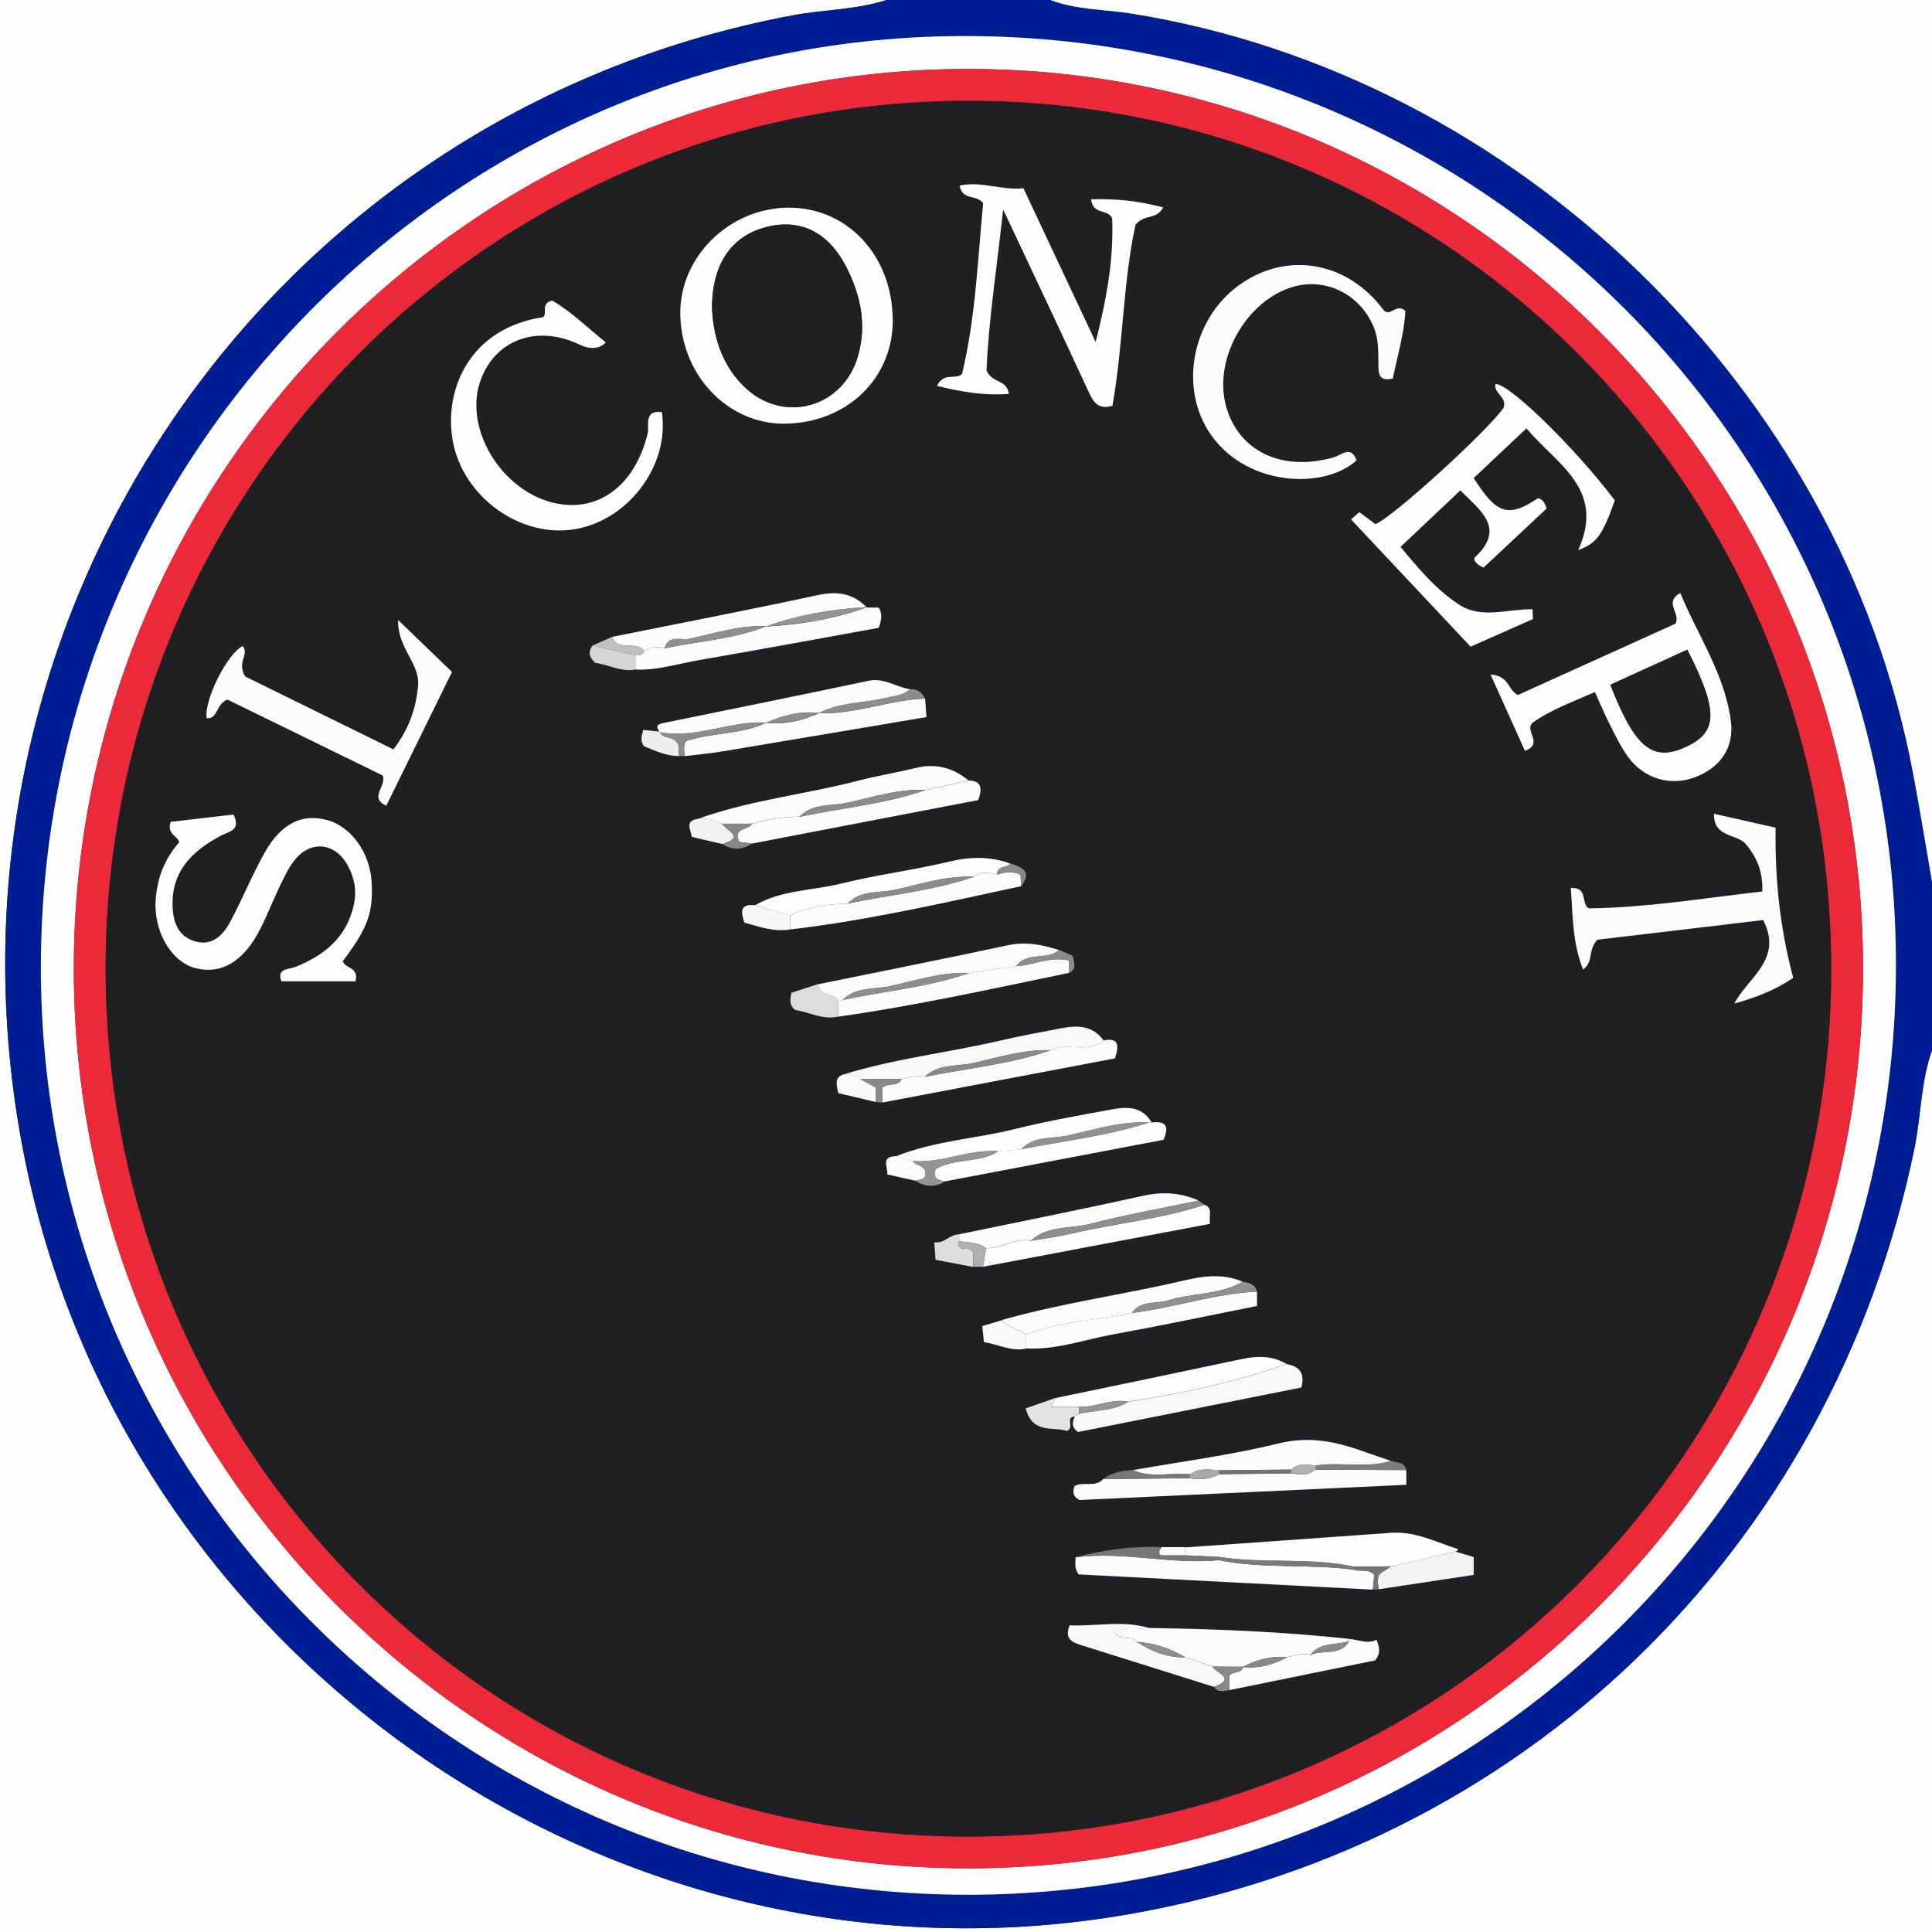 <?xml version="1.0" encoding="UTF-8"?>
<svg id="Calque_3" xmlns="http://www.w3.org/2000/svg" viewBox="0 0 160.2 160.2">
  <rect x="0" y="0" width="160.2" height="160.2" fill="#333333" stroke="none"/>
  <defs>
    <style>
      .cls-1 {
        fill: #898989;
      }

      .cls-2 {
        fill: #8b8b8b;
      }

      .cls-3 {
        fill: #fcfcfc;
      }

      .cls-4 {
        fill: #777;
      }

      .cls-5 {
        fill: #727272;
      }

      .cls-6 {
        fill: #7e7e7e;
      }

      .cls-7 {
        fill: #8f8f8f;
      }

      .cls-8 {
        fill: #001e94;
      }

      .cls-9 {
        fill: #8d8d8d;
      }

      .cls-10 {
        fill: #d5d5d5;
      }

      .cls-11 {
        fill: #fbfbfb;
      }

      .cls-12 {
        fill: #8e8e8e;
      }

      .cls-13 {
        fill: #f9f9f9;
      }

      .cls-14 {
        fill: #8a8a8a;
      }

      .cls-15 {
        fill: #f2f2f2;
      }

      .cls-16 {
        fill: #e3e3e3;
      }

      .cls-17 {
        fill: #909090;
      }

      .cls-18 {
        fill: #b0b0b0;
      }

      .cls-19 {
        fill: #8c8c8c;
      }

      .cls-20 {
        fill: silver;
      }

      .cls-21 {
        fill: #939393;
      }

      .cls-22 {
        fill: #202022;
      }

      .cls-23 {
        fill: #868686;
      }

      .cls-24 {
        fill: #ddd;
      }

      .cls-25 {
        fill: #212123;
      }

      .cls-26 {
        fill: #eee;
      }

      .cls-27 {
        fill: #747474;
      }

      .cls-28 {
        fill: #a9a9a9;
      }

      .cls-29 {
        fill: #959595;
      }

      .cls-30 {
        fill: #949494;
      }

      .cls-31 {
        fill: #dcdcdc;
      }

      .cls-32 {
        fill: #fefefe;
      }

      .cls-33 {
        fill: #fafafa;
      }

      .cls-34 {
        fill: #eb2939;
      }

      .cls-35 {
        fill: #f8f8f8;
      }

      .cls-36 {
        fill: #7a7a7a;
      }

      .cls-37 {
        fill: #f7f7f7;
      }

      .cls-38 {
        fill: #787878;
      }

      .cls-39 {
        fill: #fdfdfd;
      }

      .cls-40 {
        fill: #f3f3f3;
      }

      .cls-41 {
        fill: #afafaf;
      }
    </style>
  </defs>
  <path class="cls-32" d="M160.2,87.09v73.11H0C0,106.8,0,53.4,0,0c24.5,0,49.01,0,73.51,0-2.52.82-5.19.79-7.77,1.27C21.9,9.47-6.6,51.57,1.94,95.52c8.12,41.74,48.63,70.1,90.55,63.39,33.52-5.37,59.36-30.24,66.25-63.7.56-2.7.52-5.5,1.45-8.12Z"/>
  <path class="cls-8" d="M160.2,87.09c-.93,2.62-.9,5.42-1.45,8.12-6.89,33.46-32.73,58.33-66.25,63.7-41.92,6.71-82.44-21.65-90.55-63.39C-6.6,51.57,21.9,9.47,65.74,1.27c2.58-.48,5.25-.45,7.77-1.27h13.58c2.17.83,4.5.77,6.75,1.13,31.92,5.12,58.77,31.15,64.77,62.89.57,3.02,1.06,6.06,1.59,9.09v13.98ZM157.21,80.13c.07-42.48-34.17-76.9-76.75-77.14C38.11,2.75,3.5,37.33,3.39,80.02c-.12,42.45,34.3,77.03,76.75,77.1,42.57.07,77-34.32,77.07-76.98Z"/>
  <path class="cls-32" d="M160.2,73.11c-.53-3.03-1.01-6.07-1.59-9.09C152.61,32.28,125.76,6.24,93.84,1.13c-2.25-.36-4.58-.3-6.75-1.13h73.11v73.11Z"/>
  <path class="cls-32" d="M157.21,80.13c-.07,42.67-34.5,77.05-77.07,76.98-42.45-.07-76.87-34.65-76.75-77.1C3.5,37.33,38.11,2.75,80.46,2.99c42.58.24,76.83,34.66,76.75,77.14ZM80.37,154.92c40.84-.04,74.06-33.44,74.11-74.52.05-41.14-33.23-74.66-74.15-74.68-40.92-.01-74.22,33.47-74.21,74.62.01,41.15,33.34,74.62,74.25,74.58Z"/>
  <path class="cls-34" d="M80.37,154.92c-40.91.04-74.24-33.43-74.25-74.58-.01-41.15,33.29-74.63,74.21-74.62,40.92.01,74.2,33.54,74.15,74.68-.05,41.08-33.27,74.48-74.11,74.52ZM80.26,152.29c39.61.01,71.52-32,71.58-71.81.06-39.9-31.87-72.11-71.5-72.12-39.56-.02-71.53,32.07-71.58,71.84-.06,39.93,31.83,72.08,71.5,72.09Z"/>
  <path class="cls-22" d="M80.26,152.29c-39.66-.01-71.55-32.17-71.5-72.09.06-39.77,32.02-71.86,71.58-71.84,39.63.02,71.56,32.23,71.5,72.12-.06,39.81-31.97,71.82-71.58,71.81ZM56.31,62.69c.15,0,.3,0,.44,0,1.04-.13,2.09-.22,3.12-.39,5.64-.94,11.27-1.89,16.94-2.85-.05-.62-.08-1.07-.11-1.53-.26-.49-.63-.82-1.23-.77-1.16-.18-2.17-.98-3.45-.71-5.65,1.19-11.3,2.34-16.95,3.49-.49.1-.75.21-.41.72-.44-.04-.89-.09-1.33-.13-.14.47-.27.9.06,1.35.93.37,1.85.83,2.91.81ZM75.88,97.9c.81.51,1.64.59,2.47.06,6.06-1.15,12.11-2.31,18.12-3.45.55-1.22.09-1.57-.99-1.43-.79-1.37-2.07-1.32-3.35-1.09-2.66.49-5.33.96-7.95,1.61-3.29.82-6.72.98-9.9,2.27-1.29.04-.65.88-.72,1.51.84.19,1.58.36,2.32.52ZM72.63,91.38c.18,0,.36.02.54.03,6.44-1.22,12.88-2.44,19.28-3.66.34-1.05.34-1.74-.95-1.49-.89-1.25-2.16-1.26-3.48-1.01-1.75.33-3.5.65-5.24,1.06-4.27.99-8.65,1.47-12.85,2.78-.79.28-.53.87-.43,1.55,1.03.24,2.08.49,3.13.74ZM49.13,53.53c-.37.51-.31.96.23,1.43,1.08.14,2.15.79,3.38.55,1.8.07,3.51-.5,5.26-.79,4.99-.85,9.96-1.78,14.87-2.67.25-.66.3-1.16,0-1.68-.32,0-.65,0-.97,0-1.15-1.2-2.48-1.38-4.09-1.03-5.66,1.22-11.35,2.32-17.03,3.46-.54.24-1.09.48-1.63.72ZM80.69,105.05c.27,0,.55,0,.82,0,6.27-1.19,12.54-2.37,18.82-3.56-.12-.7.28-1.31-.46-1.58-.16-.11-.32-.23-.48-.34-1.49-.65-2.98-.76-4.6-.4-5.08,1.13-10.19,2.14-15.28,3.2-.78,0-1.22.81-2.04.65.05.58.07.96.11,1.46,1.07.2,2.09.4,3.1.59ZM59.88,69.99c.83.52,1.65.5,2.46-.04,6.28-1.21,12.57-2.41,18.78-3.61.35-1.02.25-1.6-.81-1.62-1.29-1.05-2.73-1.44-4.38-1.03-1.6.4-3.24.66-4.84,1.07-4.38,1.13-8.93,1.6-13.21,3.15-1.13.17-.61.87-.53,1.5.88.2,1.7.39,2.52.59ZM96.33,128.3c-2.43-.11-4.81.22-7.15.84.02.45-.14.92.28,1.42,8.07.42,16.22.84,24.37,1.26.16-.01.32-.03.48-.04,2.63-.4,5.25-.8,7.88-1.19v-1.48c-.54-.16-1.03-.31-1.51-.45.06-.03.13-.04.18-.09.02-.02,0-.13,0-.13-1.8-.57-3.52-1.48-5.51-1.34-5.69.41-11.38.81-17.07,1.21-.65,0-1.3,0-1.95,0ZM101.95,140.13c4.06-.83,8.11-1.65,12.07-2.46.46-.58.38-1.08.12-1.71-.76.38-1.5,0-2.27-.07-5.52-.59-11.06-.83-16.61-.9-2.18-.66-4.38-.12-6.56-.22-.48,1.14.22,1.42,1.04,1.67,3.64,1.13,7.28,2.28,10.91,3.43.35.51.84.33,1.3.27ZM67.92,81.58c-.78.25-1.56.51-2.29.75-.13.57-.19,1.02.31,1.43,1.14.15,2.27.85,3.57.54,6.44-.9,12.78-2.32,19.14-3.63.68-.3.38-.82.31-1.4-.35-.15-.74-.33-1.14-.5-1.38-.45-2.75-.72-4.24-.4-5.21,1.12-10.44,2.15-15.66,3.22ZM87.49,115.94c-.76.27-1.53.53-2.43.85.56,2.2,2.35,1.48,3.43,1.88.67-.38-.2-1.11.63-1.21-.18.44-.33.87.27,1.29,6.16-1.23,12.4-2.47,18.52-3.69.34-1.36-.31-1.77-1.25-1.95-1.15-.67-2.36-.69-3.64-.41-5.17,1.1-10.35,2.17-15.53,3.25ZM83.09,109.46c-.54.16-1.08.32-1.64.49.05.52.09.9.14,1.33,1.22.18,2.28.81,3.5.53,2.48.13,4.8-.73,7.19-1.16,4-.72,7.98-1.57,11.95-2.36v-1.19c-.15-.64-.66-.74-1.19-.8-1.68-.73-3.34-.46-5.05-.06-4.95,1.15-10,1.83-14.9,3.23ZM83.79,71.61c-1.66-.6-3.3-.59-5.04-.17-2.95.71-5.98,1.08-8.92,1.81-2.4.6-4.98.52-7.21,1.81-1.28-.14-1.19.56-.89,1.45,1.25.35,2.46.78,3.79.56,6.46-.76,12.8-2.22,19.15-3.59.93-1.2.09-1.57-.88-1.88ZM93.95,121.9c-.88.05-1.74.18-2.47.73-.65.74-1.66.18-2.37.58-.17.46-.2.82.38,1.16,8.94-.42,18.01-.84,27.12-1.26v-1.22c-.14-.72-.8-.57-1.26-.76-.75-.26-1.5-.51-2.24-.77-2.3-.83-4.54-1.31-7.09-.68-3.96.98-8.04,1.5-12.07,2.21ZM81.54,16.88c-.47,4.77-.63,9.52-1.75,14.13-.58.53-1.5-.2-2.07.99,2.02.5,3.89.83,5.95.66-.19-1.24-1.36-.84-1.85-1.94.16-4.04.84-8.41,1.38-13.35,2.51,5.35,4.78,10.14,7.01,14.95.41.89.76,1.7,2.05,1.33.9-5.11.87-10.38,1.92-15.02.79-.93,1.69-.35,2.29-1.43-2.08-.55-3.97-.74-5.98-.67.17,1.33,1.42.77,1.75,1.58.13,3.44-.49,6.81-1.37,10.25-1.99-4.23-3.97-8.46-5.99-12.75-1.82.19-3.5-.63-5.29-.22.24,1.3,1.43.67,1.97,1.49ZM112.72,42.47c-.23.2-.46.41-.69.61,3.31,3.53,6.62,7.05,9.91,10.55,1.86-.82,3.51-1.56,5.17-2.29,0-.27-.02-.54-.03-.81-2.04-.04-4.22.83-6.07-.37-1.92-1.24-3.34-2.97-4.88-4.8,1.73-1.63,3.34-3.16,4.96-4.69,1.72,1.73,3.76,3.15,1.22,5.54-.23.22.2.68.71.86,1.75-1.64,3.52-3.3,5.22-4.89-.17-.54-.37-.77-.72-.85-2.46,1.64-3.42,1.35-5.33-1.67,1.42-1.34,2.85-2.69,4.37-4.12,2.52,2.99,6.6,5.02,4.29,10.1,1.59-.61,2-1.24,3.04-4.13-3.31-4.37-8.76-9.7-9.9-9.65-.15.79,1.01,1.09.67,1.98-1.32,1.91-9.19,9.09-10.62,9.64-.43-.32-.88-.66-1.33-.99ZM74.03,26.48c-.04-5.3-3.76-9.29-8.64-9.26-4.9.02-9.02,4.07-8.97,8.8.05,5.06,3.91,9.14,8.63,9.11,5.16-.04,9.02-3.75,8.99-8.65ZM14.87,69.8c-1.29,1.44-1.85,3.06-1.98,4.82-.18,2.6,1.29,5.1,3.24,5.63,2.14.58,4.01-.47,5.37-3.12.61-1.18,1.09-2.42,1.66-3.61.34-.72.69-1.45,1.15-2.08,1.33-1.8,3.43-1.64,4.51.32.56,1.01.76,2.09.5,3.26-.59,2.68-2.41,4.17-4.82,5.14-.59.24-1.61.13-1.18,1.2h6.14c.29-1.21-.88-1.04-1.06-1.67,2.1-2.76,2.57-4.09,2.39-6.72-.17-2.34-1.73-4.47-3.67-4.98-2.08-.56-3.81.27-5.19,2.71-1.04,1.84-1.84,3.82-2.83,5.69-.58,1.09-1.43,2.04-2.85,1.68-1.43-.37-1.9-1.55-1.95-2.91-.11-2.94,1.65-4.62,4.01-5.88.64-.34,1.68-.4,1.04-1.75-1.76.21-3.55.42-5.21.61-.31,1,.47,1.09.72,1.65ZM123.59,55.93c1.04,2.31,1.95,4.32,2.86,6.34,1.57-.6-.05-1.64.6-2.31,1.54-1.1,3.33-1.74,5.2-2.57.46,1.01.84,1.92,1.28,2.79.45.88.89,1.79,1.47,2.59,1.3,1.8,3.47,2.44,5.48,1.71,2.07-.75,3.32-2.38,3.05-4.59-.46-3.92-2.72-7.13-4.2-10.71-1.4.79.04,1.63-.39,2.54-4.36,1.97-8.72,3.94-13.08,5.92-.89-.47-.68-1.58-2.27-1.7ZM54.88,34.17c-1.53-.21-1.03,1.13-1.18,1.74-1.06,4.43-4.24,6.74-8.02,5.72-4.19-1.14-7.14-6.07-5.91-9.9,1.12-3.51,4.67-4.88,8.24-3.18q1.39.66,2.21-.16c-1.51-1.23-2.92-2.59-4.44-3.48-1.01.26-.35,1.02-.76,1.38-6.16.92-8.25,6.1-7.48,10.29.85,4.61,5.59,8.05,10.12,7.29,4.46-.75,7.87-5.32,7.21-9.71ZM112.48,38.18c-.46-1.29-1.26-.44-1.89-.26-4.28,1.23-7.91-.48-8.94-4.25-1.07-3.94,1.74-8.86,5.68-9.92,2.73-.73,5.53.75,6.6,3.45.38.97.35,1.95.36,2.94.01.74-.05,1.53,1.19,1.25.39-1.92.96-3.79,1.04-5.61-.74-.67-1.19.49-1.78-.03-3-4.1-8.11-4.97-12.07-2.06-3.92,2.88-4.95,8.63-2.22,12.43,3.07,4.28,9.4,4.44,12.02,2.06ZM132.46,77.91c4.43-.52,9.14-1.08,13.74-1.63,1.68,3.22-1.25,4.76-2.39,6.92,1.96-.53,3.58-1.23,4.88-2.13-1.11-4.15-1.52-8.21-1.46-12.45-1.58-.36-3.24-.73-5.11-1.15-.03,2.01,1.9,1.62,2.64,2.51.95,1.14,1.42,2.31,1.37,3.93-4.88.56-9.62,1.34-14.41,1.4-.66-.47-.02-1.75-1.47-1.69.18,2.26.13,4.5,1.02,6.77.91-.71.33-1.53,1.19-2.49ZM33,51.4c-.05,2.35,1.82,3.58,1.66,5.42-.16,1.96-.78,3.69-2.05,5.31-4.36-2.14-8.56-4.21-12.28-6.04-.75-1.19.36-1.81-.22-2.53-1.31.68-3.18,4.43-2.99,5.98.94.1.78-1.21,1.73-1.54,4.3,2.1,8.6,4.2,12.89,6.3.29.97-1.17,1.81.28,2.5,1.8-3.67,3.6-7.33,5.45-11.09-1.35-1.3-2.68-2.58-4.48-4.32Z"/>
  <path class="cls-39" d="M81.54,16.88c-.54-.81-1.73-.19-1.97-1.49,1.79-.4,3.47.42,5.29.22,2.02,4.29,4,8.52,5.99,12.75.88-3.44,1.51-6.81,1.37-10.25-.33-.81-1.58-.25-1.75-1.58,2.01-.07,3.91.12,5.98.67-.6,1.08-1.5.49-2.29,1.43-1.04,4.64-1.01,9.91-1.92,15.02-1.29.37-1.64-.44-2.05-1.33-2.22-4.81-4.49-9.6-7.01-14.95-.54,4.94-1.22,9.31-1.38,13.35.49,1.1,1.66.7,1.85,1.94-2.06.16-3.93-.17-5.95-.66.57-1.19,1.49-.46,2.07-.99,1.12-4.61,1.29-9.37,1.75-14.13Z"/>
  <path class="cls-39" d="M112.72,42.47c.45.34.9.67,1.33.99,1.43-.55,9.3-7.73,10.62-9.64.34-.89-.83-1.19-.67-1.98,1.14-.05,6.59,5.28,9.9,9.65-1.04,2.89-1.45,3.52-3.04,4.13,2.31-5.07-1.77-7.11-4.29-10.1-1.52,1.43-2.95,2.78-4.37,4.12,1.91,3.02,2.87,3.31,5.33,1.67.35.08.55.31.71.86-1.7,1.6-3.48,3.26-5.22,4.89-.51-.18-.94-.64-.71-.86,2.55-2.39.5-3.81-1.22-5.54-1.62,1.53-3.23,3.06-4.96,4.69,1.53,1.83,2.96,3.56,4.88,4.8,1.85,1.2,4.04.33,6.07.37,0,.27.02.54.03.81-1.66.73-3.32,1.47-5.17,2.29-3.29-3.5-6.6-7.02-9.91-10.55.23-.2.46-.41.69-.61Z"/>
  <path class="cls-39" d="M74.03,26.48c.04,4.9-3.82,8.61-8.99,8.65-4.71.03-8.58-4.05-8.63-9.11-.05-4.73,4.08-8.78,8.97-8.8,4.88-.02,8.6,3.97,8.64,9.26ZM59.04,25.58c.1,2.11.7,4.52,2.59,6.41,3.25,3.25,8.34,1.85,9.54-2.56.69-2.52.2-4.87-.91-7.12-1.51-3.06-3.87-4.23-6.77-3.47-2.82.74-4.47,3.05-4.45,6.74Z"/>
  <path class="cls-39" d="M14.87,69.8c-.25-.55-1.03-.65-.72-1.65,1.66-.2,3.45-.41,5.21-.61.65,1.34-.39,1.4-1.04,1.75-2.36,1.26-4.12,2.93-4.01,5.88.05,1.37.51,2.54,1.95,2.91,1.41.36,2.27-.59,2.85-1.68,1-1.87,1.8-3.85,2.83-5.69,1.37-2.44,3.11-3.27,5.19-2.71,1.94.52,3.5,2.65,3.67,4.98.19,2.63-.28,3.95-2.38,6.72.18.63,1.35.45,1.06,1.67h-6.14c-.43-1.08.59-.97,1.18-1.2,2.4-.97,4.23-2.45,4.82-5.14.26-1.17.05-2.25-.5-3.26-1.08-1.97-3.18-2.13-4.51-.32-.47.63-.81,1.37-1.15,2.08-.57,1.19-1.05,2.44-1.66,3.61-1.36,2.64-3.23,3.7-5.37,3.12-1.95-.53-3.42-3.03-3.24-5.63.12-1.76.69-3.37,1.98-4.82Z"/>
  <path class="cls-39" d="M123.59,55.93c1.59.12,1.39,1.24,2.27,1.7,4.36-1.97,8.72-3.94,13.08-5.92.43-.91-1.01-1.75.39-2.54,1.47,3.58,3.73,6.79,4.2,10.71.26,2.21-.98,3.84-3.05,4.59-2.01.73-4.18.09-5.48-1.71-.58-.8-1.02-1.7-1.47-2.59-.45-.87-.82-1.78-1.28-2.79-1.87.83-3.66,1.46-5.2,2.57-.65.67.97,1.71-.6,2.31-.91-2.02-1.82-4.03-2.86-6.34ZM139.91,53.87c-2.2,1-4.29,1.96-6.38,2.91,2.03,5.22,3.5,6.41,6.24,5.16,2.68-1.23,2.73-2.96.14-8.07Z"/>
  <path class="cls-39" d="M54.88,34.17c.66,4.39-2.75,8.96-7.21,9.71-4.53.76-9.27-2.68-10.12-7.29-.77-4.19,1.33-9.37,7.49-10.29.4-.37-.26-1.12.75-1.38,1.52.89,2.93,2.24,4.44,3.48q-.82.82-2.21.16c-3.56-1.7-7.11-.33-8.24,3.18-1.23,3.83,1.71,8.77,5.91,9.9,3.77,1.02,6.96-1.29,8.02-5.72.15-.61-.36-1.96,1.18-1.74Z"/>
  <path class="cls-3" d="M112.48,38.18c-2.63,2.38-8.95,2.22-12.02-2.06-2.72-3.8-1.7-9.55,2.22-12.43,3.96-2.91,9.07-2.04,12.07,2.06.58.52,1.04-.64,1.78.03-.08,1.82-.65,3.69-1.04,5.61-1.24.28-1.18-.51-1.19-1.25-.02-.99.02-1.98-.36-2.94-1.07-2.7-3.86-4.18-6.6-3.45-3.94,1.06-6.76,5.98-5.68,9.92,1.03,3.76,4.66,5.48,8.94,4.25.64-.18,1.43-1.03,1.89.26Z"/>
  <path class="cls-3" d="M132.46,77.91c-.86.96-.27,1.78-1.19,2.49-.9-2.27-.85-4.51-1.02-6.77,1.45-.06.81,1.22,1.47,1.69,4.79-.05,9.53-.84,14.41-1.4.05-1.62-.42-2.79-1.37-3.93-.74-.89-2.67-.5-2.64-2.51,1.86.42,3.52.79,5.11,1.15-.06,4.24.35,8.29,1.46,12.45-1.3.9-2.92,1.6-4.88,2.13,1.14-2.16,4.07-3.69,2.39-6.92-4.6.54-9.31,1.1-13.74,1.63Z"/>
  <path class="cls-3" d="M33,51.4c1.8,1.74,3.13,3.02,4.48,4.32-1.85,3.76-3.64,7.41-5.45,11.09-1.45-.69,0-1.53-.28-2.5-4.3-2.1-8.6-4.2-12.89-6.3-.95.34-.78,1.64-1.73,1.54-.19-1.55,1.68-5.3,2.99-5.98.58.72-.53,1.34.22,2.53,3.72,1.83,7.92,3.89,12.28,6.04,1.26-1.63,1.88-3.35,2.05-5.31.15-1.83-1.71-3.07-1.66-5.42Z"/>
  <path class="cls-11" d="M113.83,131.81c-8.15-.42-16.3-.84-24.37-1.26-.42-.49-.26-.97-.28-1.42,3.98-.51,7.92.62,11.89.24,3.7.74,7.48.29,11.19.79.52.18,1.15-.12,1.69.41-.04.37-.08.8-.12,1.24Z"/>
  <path class="cls-39" d="M98.28,128.31c5.69-.4,11.38-.8,17.07-1.21,1.98-.14,3.7.76,5.51,1.34.02,0,.03.11,0,.13-.05.04-.12.06-.18.09-1.78.41-3.55.82-5.33,1.22-1.03,0-2.06.02-3.1.03-3.69-.79-7.48-.22-11.19-.81-.93-.04-1.86-.09-2.79-.13,0-.22,0-.44,0-.66Z"/>
  <path class="cls-3" d="M116.61,121.9v1.22c-9.11.42-18.18.85-27.12,1.26-.57-.34-.55-.71-.38-1.16.71-.4,1.72.15,2.37-.58,2.39-.02,4.77-.04,7.16-.06.85.12,1.68.12,2.44-.34,1.98-.02,3.96-.04,5.93-.07.71.07,1.43.27,2.05-.3,2.52,0,5.03.02,7.55.03Z"/>
  <path class="cls-3" d="M95.25,134.99c5.55.08,11.09.31,16.61.9,0,.07,0,.14,0,.2-1.09.34-2.4.05-3.22,1.14-.66-.25-1.28.06-1.91.17-1.32-.11-2.53.21-3.68.82l.04-.02c-.85,0-1.7,0-2.54-.01-.75-.26-1.51-.52-2.26-.77-1.25-.73-2.58-1.19-4.03-1.28-.39-.62-1.42.01-1.84-.84,1-.5,1.94-.15,2.83-.32Z"/>
  <path class="cls-3" d="M57.88,67.9c4.28-1.55,8.83-2.01,13.21-3.15,1.6-.41,3.23-.68,4.84-1.07,1.66-.41,3.09-.02,4.38,1.03-1.19.26-2.37.53-3.56.79-2.26-.11-4.38.61-6.54,1.07-1.33.28-2.83.03-3.92,1.15-1.35-.02-2.65.24-3.95.58-.82,0-1.65,0-2.47,0-.61-.39-1.3-.42-2-.4Z"/>
  <path class="cls-11" d="M76.71,57.93c.03.46.07.91.11,1.53-5.68.96-11.31,1.91-16.94,2.85-1.03.17-2.08.26-3.12.39,0-.51-.16-1.07.21-1.28,2.31-.71,4.57-.52,6.58-1.5l-.04.02c1.56.16,3.02-.17,4.43-.82l-.04.02c3.01.12,5.83-1.11,8.81-1.21Z"/>
  <path class="cls-11" d="M71.89,50.38h.97c.31.51.25,1.01,0,1.68-4.91.89-9.88,1.81-14.87,2.67-1.75.3-3.45.86-5.26.79,0-.39,0-.78,0-1.17.3,0,.57-.04.69-.38.53-.35,1.09-.37,1.68-.21,2.81-.6,5.72-.75,8.43-1.82l-.04.02c2.87-.16,5.69-.64,8.41-1.61l-.03.04Z"/>
  <path class="cls-35" d="M106.66,113.1c.94.18,1.59.6,1.25,1.95-6.12,1.22-12.36,2.46-18.52,3.69-.6-.42-.45-.86-.27-1.29.12-.07.24-.14.36-.21,1.35-.34,2.83-.21,4.07-1,4.45-.69,8.85-1.62,13.11-3.13Z"/>
  <path class="cls-3" d="M76.75,65.51c1.19-.26,2.37-.53,3.56-.79,1.06.02,1.16.61.81,1.62-6.21,1.19-12.49,2.4-18.78,3.61-.37-.05-.73-.1-1.04-.14-.57-1.25.81-.93,1.05-1.5,1.29-.34,2.6-.6,3.95-.58,3.49-.74,7.06-1.05,10.45-2.22Z"/>
  <path class="cls-3" d="M84.67,73.48c-6.35,1.37-12.68,2.83-19.15,3.59,0-.39,0-.78,0-1.16,1.5-.75,3.13-.94,4.78-.99,3.49-.73,7.06-1.05,10.46-2.22.6-.53,1.27-.28,1.93-.18.63-.21,1.26-.29,1.93,0,.02.32.04.64.06.97Z"/>
  <path class="cls-3" d="M91.5,86.27c1.3-.25,1.3.43.95,1.49-6.4,1.21-12.84,2.44-19.28,3.66v-1.22c.52-.47,1.29-.04,1.59-.72.63-.14,1.26-.38,1.92-.19,3.49-.71,7.07-1.03,10.46-2.21,1.37-.73,3.07.35,4.36-.81Z"/>
  <path class="cls-3" d="M104.23,107.1v1.19c-3.96.79-7.94,1.63-11.95,2.36-2.39.43-4.71,1.3-7.19,1.16,0-.39,0-.77,0-1.16,2.82-1.1,5.85-1.17,8.77-1.78,3.48-.43,6.84-1.6,10.37-1.77Z"/>
  <path class="cls-3" d="M93.95,121.9c4.03-.71,8.1-1.24,12.07-2.21,2.55-.63,4.79-.15,7.09.68.74.27,1.49.52,2.24.77-2.05.64-4.17.06-6.24.38-.7-.04-1.44-.27-2.04.34-1.98.02-3.97.04-5.95.06-.83-.04-1.69-.26-2.43.34-1.57-.19-3.2.34-4.73-.35Z"/>
  <path class="cls-3" d="M54.67,60.66c-.35-.52-.09-.62.41-.72,5.65-1.15,11.31-2.3,16.95-3.49,1.28-.27,2.29.53,3.45.71-.63.52-1.4.56-2.15.74-1.81.42-3.73.33-5.42,1.24,0,0,.04-.02.04-.02-1.56-.18-3.02.18-4.43.82,0,0,.04-.02.04-.02-2.98-.18-5.81,1.36-8.82.8l-.05-.05Z"/>
  <path class="cls-35" d="M91.5,86.27c-1.29,1.17-2.99.09-4.36.81-2.24-.08-4.37.61-6.52,1.08-1.33.29-2.83.04-3.94,1.13-.66-.19-1.29.05-1.92.19-1.15,0-2.29,0-3.44,0-.4-.38-.89-.41-1.39-.38,4.2-1.31,8.58-1.79,12.85-2.78,1.73-.4,3.49-.73,5.24-1.06,1.32-.25,2.59-.24,3.48,1.01Z"/>
  <path class="cls-3" d="M88.65,80.67c-6.36,1.31-12.7,2.72-19.14,3.63,0-.4,0-.8,0-1.2l.38-.19c3.49-.73,7.06-1.05,10.45-2.22,1.31-.19,2.62-.39,3.93-.58,1.45-.07,2.83-.84,4.38-.46v1.02Z"/>
  <path class="cls-3" d="M55.11,53.75c-.59-.15-1.16-.14-1.68.21-.67-.89-2.17.15-2.67-1.15,5.68-1.14,11.37-2.24,17.03-3.46,1.62-.35,2.94-.17,4.09,1.03,0,0,.03-.04.03-.04-2.87.16-5.69.63-8.41,1.61,0,0,.04-.02.04-.02-2.21-.12-4.29.6-6.41,1.04-.66.14-1.7-.36-2.02.78Z"/>
  <path class="cls-39" d="M82.68,72.52c-.66-.11-1.33-.35-1.93.18-2.26-.11-4.38.61-6.54,1.08-1.33.29-2.84,0-3.92,1.14-1.65.05-3.27.24-4.78.99-.97-.28-1.93-.57-2.9-.85,2.23-1.29,4.81-1.2,7.21-1.81,2.94-.73,5.97-1.1,8.92-1.81,1.74-.42,3.38-.43,5.04.17-.31.38-1.12.15-1.11.92Z"/>
  <path class="cls-39" d="M95.49,93.08c1.08-.14,1.53.2.99,1.43-6,1.14-12.06,2.3-18.12,3.45-.58-.09-1.05-.27-.78-1.02,1.6-.94,3.61-.46,5.2-1.48.63-.06,1.26-.11,1.89-.17,3.55-.69,7.17-1.1,10.63-2.22h.18Z"/>
  <path class="cls-3" d="M93.86,108.87c-2.92.61-5.95.68-8.77,1.78-.66-.41-1.48-.55-2-1.2,4.9-1.39,9.95-2.08,14.9-3.23,1.71-.4,3.37-.67,5.05.06-1.92,1.11-4.17.91-6.2,1.55-1,.31-2.24-.04-2.97,1.03Z"/>
  <path class="cls-39" d="M99.87,99.9c.74.27.34.88.46,1.58-6.28,1.19-12.55,2.37-18.82,3.56.09-.51.17-1.02.26-1.53,1.27.02,2.39-.88,3.7-.62,1.1-.19,2.21-.33,3.29-.58,3.69-.87,7.49-1.22,11.11-2.4Z"/>
  <path class="cls-39" d="M106.66,113.1c-4.26,1.51-8.66,2.44-13.11,3.13-1.4-.3-2.68.49-4.05.42h-2.32c.12-.26.22-.49.32-.72,5.18-1.08,10.36-2.15,15.53-3.25,1.27-.27,2.49-.26,3.64.41Z"/>
  <path class="cls-11" d="M84.27,80.11c-1.31.19-2.62.39-3.93.58-2.25-.11-4.38.61-6.54,1.08-1.33.29-2.83.03-3.92,1.15-.13.06-.25.13-.38.19-.14-.91-1.68-.36-1.59-1.51,5.22-1.07,10.45-2.1,15.66-3.22,1.49-.32,2.86-.05,4.24.4-1.01.9-2.68.09-3.55,1.35Z"/>
  <path class="cls-39" d="M95.49,93.08s-.18,0-.18,0c-2.31-.13-4.5.57-6.72,1.07-1.32.3-2.84,0-3.91,1.15-.63.06-1.26.11-1.89.17-2.42-.21-4.67,1.02-7.09.8-.47-.13-.94-.26-1.4-.39,3.18-1.28,6.61-1.45,9.9-2.27,2.62-.65,5.29-1.12,7.95-1.61,1.28-.24,2.56-.29,3.35,1.09Z"/>
  <path class="cls-11" d="M85.47,102.88c-1.31-.26-2.43.64-3.7.62-.66-.51-1.47-.46-2.23-.57,0-.19-.02-.39-.02-.58,5.1-1.06,10.2-2.07,15.28-3.2,1.62-.36,3.11-.25,4.6.4-3,.63-6.03,1.16-9,1.93-1.64.43-3.52.11-4.92,1.39Z"/>
  <path class="cls-35" d="M95.25,134.99c-.89.18-1.83-.18-2.83.32.41.85,1.44.21,1.84.84,1.23.79,2.54,1.31,4.03,1.28.75.26,1.51.52,2.26.77.28.54,2.05.99.1,1.67-3.64-1.14-7.27-2.29-10.91-3.43-.82-.25-1.52-.53-1.04-1.67,2.18.1,4.38-.44,6.56.22Z"/>
  <path class="cls-3" d="M106.74,137.41c.63-.11,1.24-.42,1.91-.17,1.03-.49,2.46.12,3.22-1.14,0-.07,0-.14,0-.2.77.06,1.52.45,2.27.07.26.63.35,1.13-.12,1.71-3.96.81-8.02,1.63-12.07,2.46v-1.2c.37-.41,1-.16,1.14-.72,0,0-.04.02-.04.02,1.32.13,2.53-.2,3.68-.82Z"/>
  <path class="cls-40" d="M115.36,129.88c1.78-.41,3.55-.82,5.33-1.22.48.14.97.29,1.51.45v1.48c-2.63.4-5.26.8-7.88,1.19-.06-.44-.17-.89.09-1.29.33-.21.64-.41.95-.61Z"/>
  <path class="cls-31" d="M67.92,81.58c-.09,1.16,1.45.6,1.59,1.51,0,.4,0,.8,0,1.2-1.3.31-2.43-.39-3.57-.54-.51-.41-.44-.86-.31-1.43.73-.24,1.51-.49,2.29-.75Z"/>
  <path class="cls-16" d="M87.49,115.94c-.1.23-.2.46-.32.72.83,0,1.57,0,2.32,0,0,.19-.01.39-.02.58-.12.07-.24.14-.36.21-.84.1.04.83-.63,1.21-1.07-.4-2.87.31-3.43-1.88.9-.32,1.67-.58,2.43-.85Z"/>
  <path class="cls-12" d="M85.47,102.88c1.4-1.28,3.28-.96,4.92-1.39,2.97-.78,6-1.3,9-1.93.16.11.32.23.48.34-3.62,1.18-7.42,1.52-11.11,2.4-1.08.26-2.19.39-3.29.58Z"/>
  <path class="cls-37" d="M62.62,75.06c.97.28,1.93.57,2.9.85,0,.39,0,.78,0,1.16-1.32.22-2.54-.22-3.79-.56-.31-.89-.39-1.59.89-1.45Z"/>
  <path class="cls-4" d="M98.28,128.96c.93.04,1.86.09,2.79.13,0,.09,0,.19,0,.28-3.97.38-7.91-.76-11.89-.24,2.34-.62,4.72-.95,7.15-.84-.13.2-.33.39-.09.67.67,0,1.35,0,2.04,0Z"/>
  <path class="cls-13" d="M83.09,109.46c.52.64,1.34.79,2,1.2,0,.39,0,.77,0,1.16-1.22.28-2.29-.35-3.5-.53-.04-.44-.08-.81-.14-1.33.56-.17,1.1-.33,1.64-.49Z"/>
  <path class="cls-15" d="M57.88,67.9c.7-.01,1.38,0,2,.4.31.56,1.98,1.12,0,1.68-.82-.19-1.65-.38-2.52-.59-.09-.63-.61-1.33.53-1.5Z"/>
  <path class="cls-24" d="M79.51,102.36c0,.19.02.39.02.58-.29,1.07,1.12.22,1.15.98v1.13c-1.02-.19-2.03-.39-3.1-.59-.04-.5-.07-.88-.11-1.46.82.16,1.26-.65,2.04-.65Z"/>
  <path class="cls-10" d="M52.74,54.34c0,.39,0,.78,0,1.17-1.23.24-2.29-.4-3.38-.55-.53-.47-.6-.93-.23-1.43,1.2.27,2.41.54,3.61.81Z"/>
  <path class="cls-33" d="M69.93,89.09c.51-.03,1,0,1.39.38.44.24.88.48,1.31.71v1.2c-1.05-.25-2.1-.5-3.13-.74-.1-.68-.36-1.27.43-1.55Z"/>
  <path class="cls-17" d="M93.86,108.87c.74-1.06,1.97-.72,2.97-1.03,2.04-.64,4.28-.44,6.2-1.55.53.07,1.04.17,1.19.8-3.53.17-6.89,1.34-10.37,1.77Z"/>
  <path class="cls-3" d="M74.29,95.87c.47.13.94.26,1.4.39.24.46,1.06.33,1.05,1.04-.01.59-.5.49-.85.6-.74-.17-1.48-.33-2.32-.52.07-.63-.57-1.47.72-1.51Z"/>
  <path class="cls-30" d="M75.88,97.9c.35-.1.84,0,.85-.6.01-.71-.81-.58-1.05-1.04,2.42.22,4.67-1.02,7.09-.8-1.59,1.01-3.6.54-5.2,1.48-.28.75.2.93.78,1.02-.84.53-1.66.45-2.47-.06Z"/>
  <path class="cls-26" d="M56.31,62.69c-1.06.02-1.98-.45-2.91-.81-.33-.45-.2-.87-.06-1.35.44.04.89.09,1.33.13,0,0,.05.05.05.05.27.64,1.15.23,1.53,1.05,0,.17.03.55.06.93Z"/>
  <path class="cls-19" d="M56.31,62.69c-.02-.38-.05-.76-.06-.93-.38-.82-1.26-.41-1.53-1.05,3.02.56,5.84-.97,8.82-.8-2.01.98-4.27.79-6.58,1.5-.36.22-.22.77-.21,1.28-.15,0-.3,0-.44,0Z"/>
  <path class="cls-19" d="M67.9,59.13c1.69-.91,3.62-.82,5.42-1.24.75-.17,1.53-.22,2.15-.74.6-.05.97.28,1.23.77-2.98.1-5.8,1.33-8.81,1.21Z"/>
  <path class="cls-38" d="M93.95,121.9c1.53.69,3.16.16,4.73.35-.02.11-.03.22-.04.32-2.39.02-4.77.04-7.16.06.73-.55,1.59-.68,2.47-.73Z"/>
  <path class="cls-6" d="M109.1,121.51c2.07-.31,4.19.26,6.24-.38.46.19,1.12.04,1.26.76-2.52,0-5.03-.02-7.55-.03.02-.12.03-.24.04-.35Z"/>
  <path class="cls-20" d="M52.74,54.34c-1.2-.27-2.41-.54-3.61-.81.54-.24,1.09-.48,1.63-.72.49,1.3,2,.26,2.67,1.15-.12.34-.39.38-.69.38Z"/>
  <path class="cls-19" d="M84.27,80.11c.88-1.26,2.54-.45,3.55-1.35.39.17.79.35,1.14.5.07.58.37,1.11-.31,1.4v-1.02c-1.56-.38-2.94.4-4.38.46Z"/>
  <path class="cls-41" d="M80.69,105.05v-1.13c-.04-.76-1.44.09-1.15-.98.77.11,1.57.06,2.23.57-.09.51-.17,1.02-.26,1.53-.27,0-.55,0-.82,0Z"/>
  <path class="cls-23" d="M59.88,69.99c1.98-.56.31-1.12,0-1.68.82,0,1.65,0,2.47,0-.24.57-1.62.25-1.05,1.5.31.04.67.09,1.04.14-.81.55-1.63.56-2.46.04Z"/>
  <path class="cls-14" d="M72.63,91.38v-1.2c-.43-.23-.87-.47-1.31-.71,1.15,0,2.29,0,3.44,0-.29.68-1.06.24-1.59.72v1.22c-.18,0-.36-.02-.54-.03Z"/>
  <path class="cls-1" d="M103.09,138.22c-.15.55-.77.3-1.14.72v1.2c-.46.06-.95.24-1.3-.27,1.95-.67.19-1.12-.1-1.67.85,0,1.69,0,2.54.01Z"/>
  <path class="cls-27" d="M115.36,129.88c-.31.2-.63.4-.95.61-.26.41-.15.85-.09,1.29-.16.01-.32.03-.48.04.04-.43.08-.86.12-1.24-.54-.53-1.17-.23-1.69-.41,0-.09,0-.17,0-.26,1.03,0,2.06-.02,3.1-.03Z"/>
  <path class="cls-11" d="M98.28,128.96h-2.04c-.24-.27-.04-.46.09-.67.65,0,1.3,0,1.95,0,0,.22,0,.44,0,.66Z"/>
  <path class="cls-2" d="M82.68,72.52c-.01-.77.8-.53,1.11-.92.97.31,1.81.68.88,1.88-.02-.32-.04-.65-.06-.97-.67-.29-1.3-.21-1.93,0Z"/>
  <path class="cls-22" d="M59.04,25.58c-.01-3.69,1.63-6,4.45-6.74,2.89-.76,5.26.41,6.77,3.47,1.11,2.25,1.6,4.6.91,7.12-1.21,4.41-6.29,5.81-9.54,2.56-1.89-1.89-2.49-4.3-2.59-6.41Z"/>
  <path class="cls-25" d="M139.91,53.87c2.6,5.11,2.55,6.84-.14,8.07-2.74,1.26-4.21.06-6.24-5.16,2.09-.95,4.18-1.91,6.38-2.91Z"/>
  <path class="cls-36" d="M112.26,129.9c0,.09,0,.17,0,.26-3.71-.5-7.49-.05-11.19-.79,0-.09,0-.19,0-.28,3.71.59,7.5.01,11.19.81Z"/>
  <path class="cls-5" d="M101.11,121.91c1.98-.02,3.97-.04,5.95-.06-.03.1-.05.21-.05.32-1.98.02-3.96.04-5.93.07.01-.11.02-.21.03-.32Z"/>
  <path class="cls-28" d="M101.11,121.91c0,.11-.02.21-.03.32-.76.46-1.59.46-2.44.34,0-.11.02-.22.04-.32.74-.6,1.6-.38,2.43-.34Z"/>
  <path class="cls-18" d="M107.02,122.17c0-.11.02-.21.05-.32.6-.61,1.33-.38,2.04-.34,0,.12-.02.24-.04.35-.61.57-1.34.37-2.05.3Z"/>
  <path class="cls-12" d="M98.29,137.43c-1.49.03-2.8-.49-4.03-1.28,1.45.1,2.78.55,4.03,1.28Z"/>
  <path class="cls-1" d="M111.86,136.09c-.76,1.26-2.18.65-3.22,1.14.82-1.09,2.13-.8,3.22-1.14Z"/>
  <path class="cls-1" d="M106.74,137.41c-1.15.62-2.37.96-3.68.82,1.15-.61,2.37-.94,3.68-.82Z"/>
  <path class="cls-19" d="M76.75,65.51c-3.39,1.17-6.97,1.48-10.45,2.22,1.09-1.12,2.59-.87,3.92-1.15,2.16-.46,4.28-1.19,6.54-1.07Z"/>
  <path class="cls-19" d="M63.5,59.93c1.41-.64,2.87-.99,4.43-.82-1.41.65-2.88.97-4.43.82Z"/>
  <path class="cls-7" d="M55.11,53.75c.32-1.14,1.36-.64,2.02-.78,2.12-.44,4.2-1.16,6.41-1.04-2.71,1.07-5.62,1.22-8.43,1.82Z"/>
  <path class="cls-21" d="M63.5,51.94c2.72-.98,5.54-1.45,8.41-1.61-2.72.97-5.54,1.45-8.41,1.61Z"/>
  <path class="cls-29" d="M89.48,117.24c0-.19.01-.39.02-.58,1.37.08,2.66-.72,4.05-.42-1.24.79-2.72.66-4.07,1Z"/>
  <path class="cls-2" d="M70.29,74.92c1.08-1.14,2.6-.85,3.92-1.14,2.16-.47,4.28-1.19,6.54-1.08-3.39,1.17-6.97,1.49-10.46,2.22Z"/>
  <path class="cls-14" d="M76.68,89.29c1.11-1.08,2.61-.83,3.94-1.13,2.15-.47,4.27-1.16,6.52-1.08-3.39,1.18-6.97,1.5-10.46,2.21Z"/>
  <path class="cls-9" d="M69.89,82.91c1.09-1.12,2.59-.86,3.92-1.15,2.16-.46,4.28-1.19,6.54-1.08-3.39,1.17-6.97,1.5-10.45,2.22Z"/>
  <path class="cls-17" d="M84.67,95.29c1.08-1.15,2.59-.85,3.91-1.15,2.21-.5,4.4-1.2,6.72-1.07-3.46,1.12-7.08,1.53-10.63,2.22Z"/>
</svg>